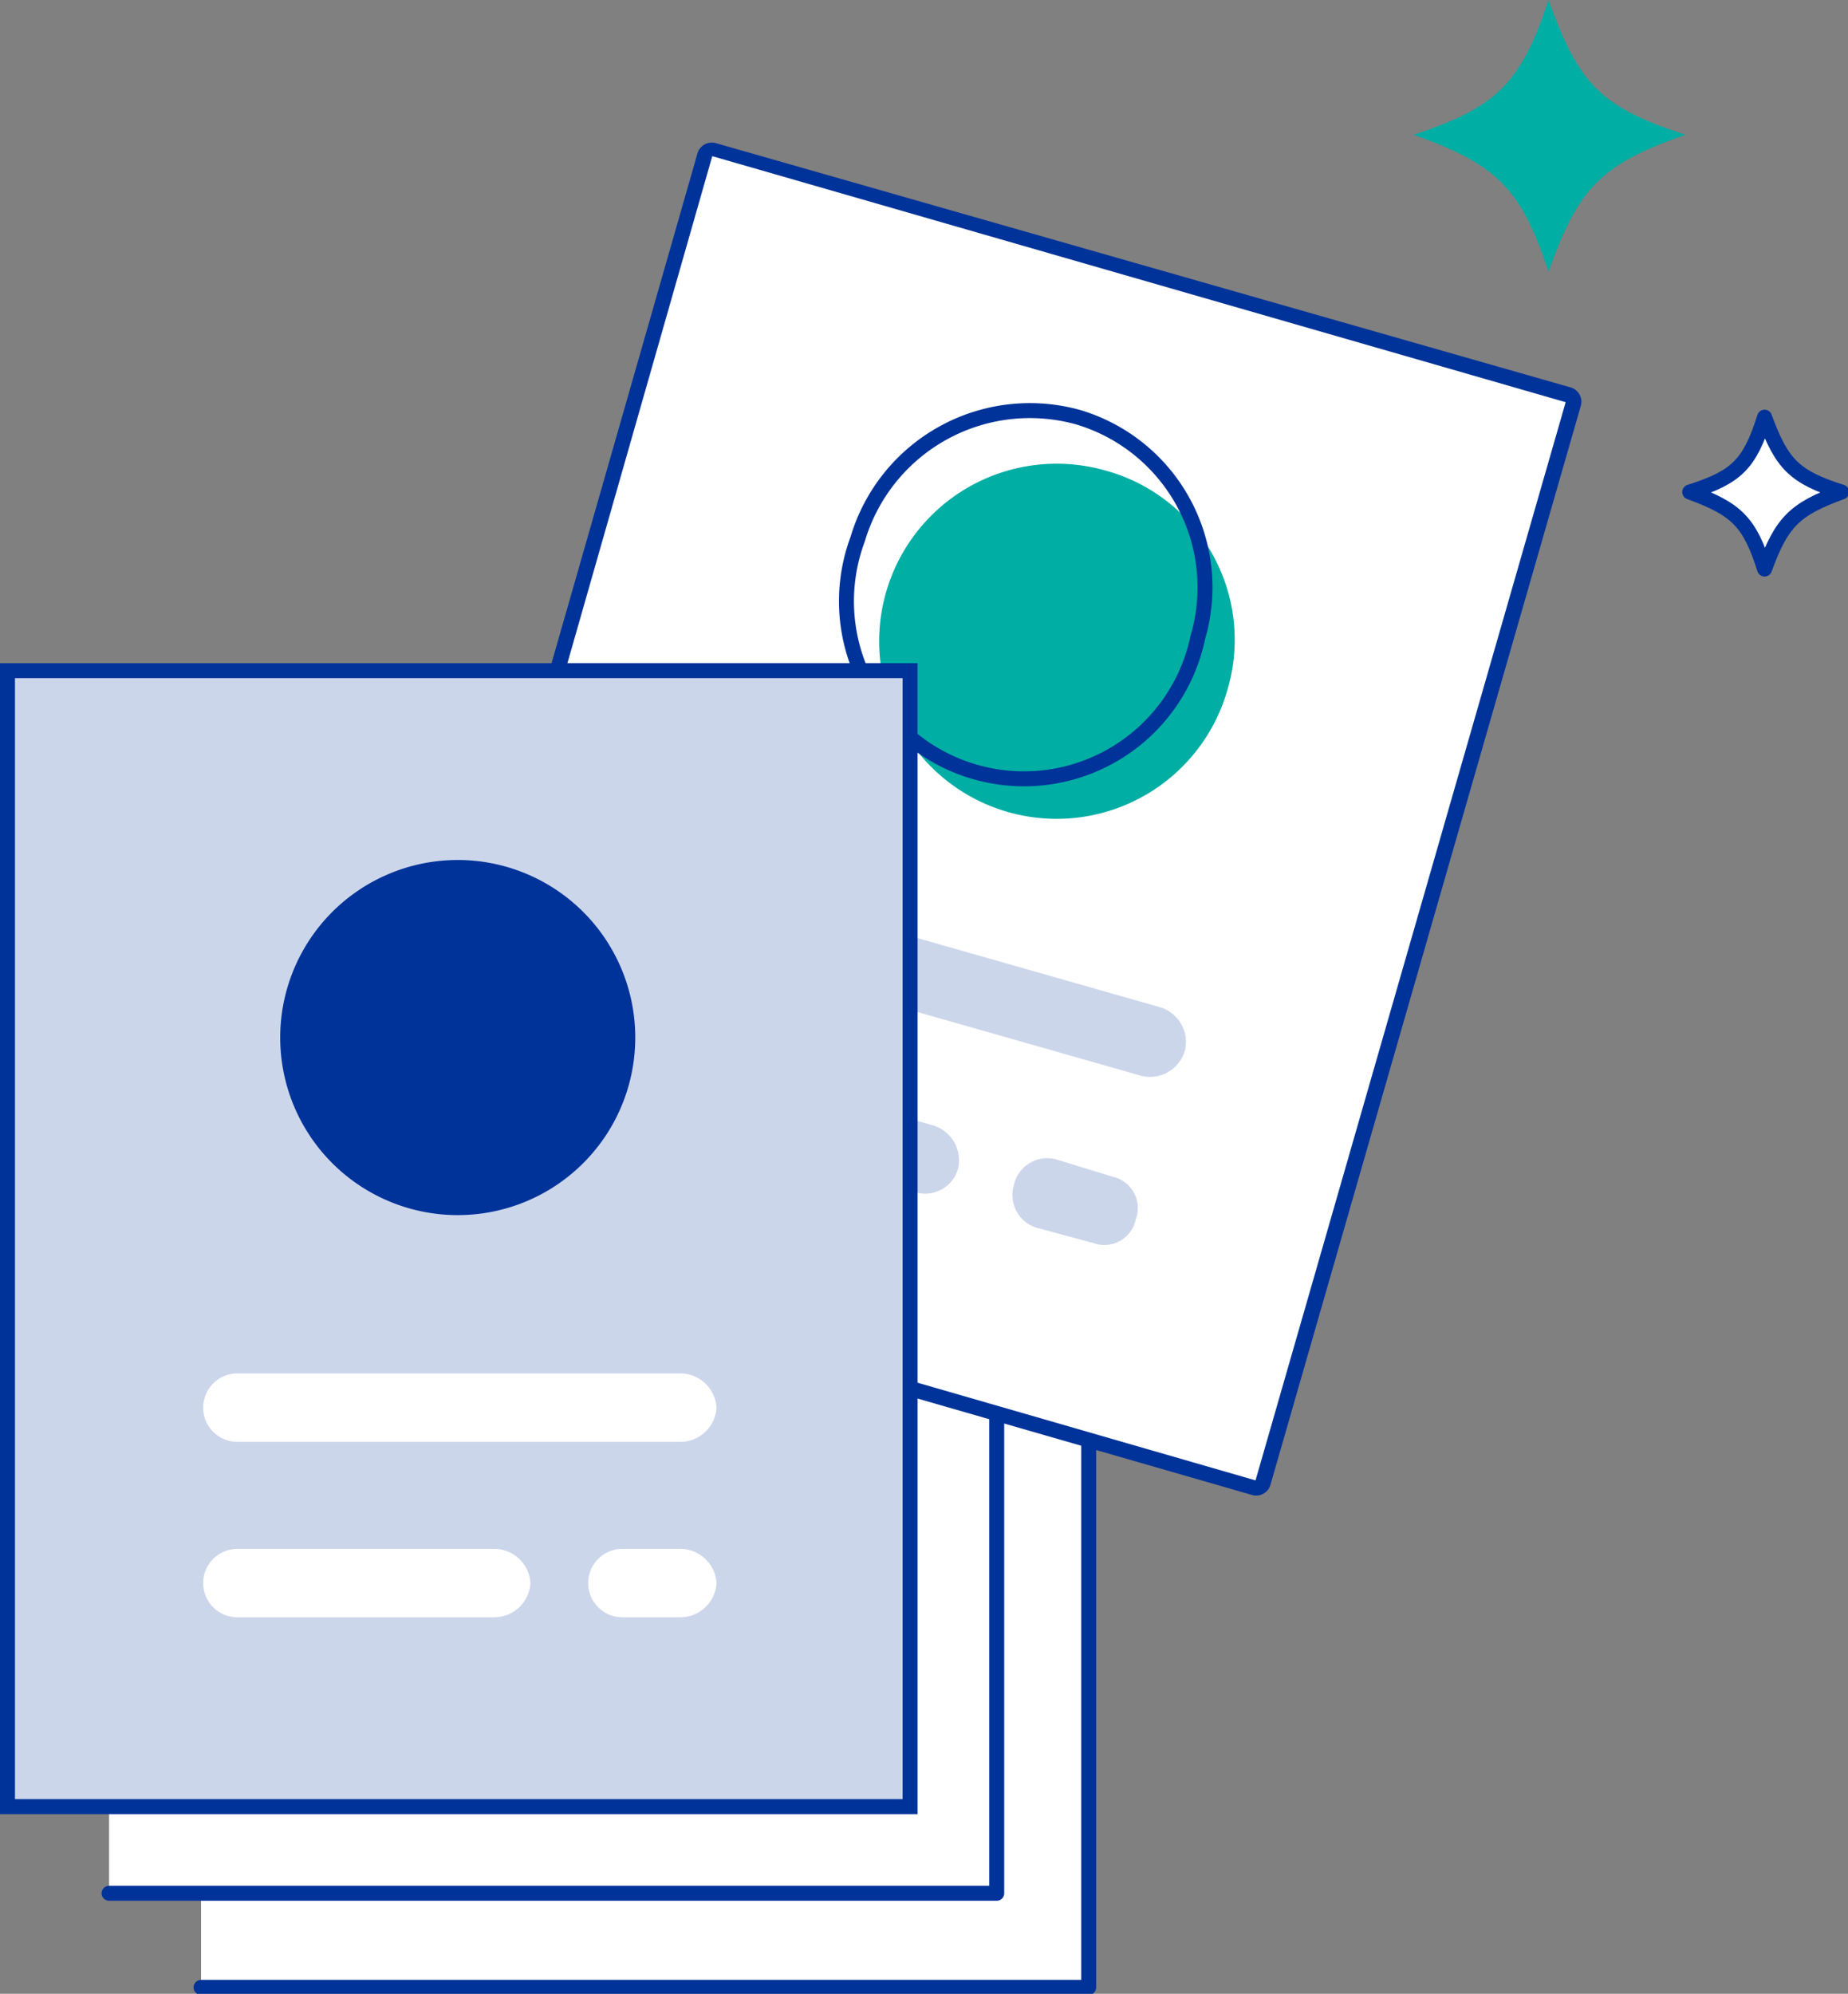 <svg viewBox="0 0 86.4 93.2" xmlns="http://www.w3.org/2000/svg" xmlns:xlink="http://www.w3.org/1999/xlink"><rect x="0" y="0" width="86.4" height="93.2" fill="#808080" stroke="none"/><clipPath id="a"><path d="m0 0h86.4v93.22h-86.4z"/></clipPath><path d="m9.4 40.4h41.5v52.43h-41.5z" fill="#fff"/><g clip-path="url(#a)"><path d="m50.9 40.4v52.5h-41.5" fill="none" stroke="#039" stroke-linecap="round" stroke-linejoin="round" stroke-width=".7"/></g><path d="m5.1 36.1h41.5v52.43h-41.5z" fill="#fff"/><path d="m46.6 36.1v52.4h-41.5" fill="none" stroke="#039" stroke-linecap="round" stroke-linejoin="round" stroke-width=".7"/><g clip-path="url(#a)"><path d="m18.8 58.1a.5.5 0 0 1 -.3-.5l14.5-50.4c0-.1.2-.2.4-.2l39.9 11.4a.4.4 0 0 1 .2.5l-14.4 50.4c-.1.2-.3.3-.4.2z" fill="#fff"/><path d="m73.2 18.8-14.5 50.4-39.8-11.5 14.4-50.4zm.2-.7-39.9-11.4a.7.7 0 0 0 -.9.5l-14.4 50.3a.7.7 0 0 0 .5.9l39.9 11.5a.7.7 0 0 0 .8-.5l14.5-50.4a.7.7 0 0 0 -.5-.9" fill="#039"/><path d="m55.4 49.1a1.7 1.7 0 0 1 -2 1.2l-20-5.7a1.8 1.8 0 0 1 -1.1-2.1 1.8 1.8 0 0 1 2-1.1l20 5.7a1.7 1.7 0 0 1 1.1 2" fill="#ccd6eb"/><path d="m44.8 54.6a1.6 1.6 0 0 1 -2.1 1.1l-11.5-3.3a1.6 1.6 0 1 1 .9-3.1l11.5 3.3a1.7 1.7 0 0 1 1.2 2" fill="#ccd6eb"/><path d="m53.1 57a1.5 1.5 0 0 1 -2 1.1l-2.6-.7a1.6 1.6 0 0 1 -1.1-2 1.6 1.6 0 0 1 2-1.2l2.6.8a1.5 1.5 0 0 1 1.1 2" fill="#ccd6eb"/><path d="m57.4 32.2a8.3 8.3 0 1 1 -5.7-10.2 8.2 8.2 0 0 1 5.7 10.2" fill="#00aea4"/><path d="m56 29.8a8.3 8.3 0 1 1 -15.9-4.6 8.4 8.4 0 0 1 10.3-5.7 8.3 8.3 0 0 1 5.6 10.3z" fill="none" stroke="#039" stroke-linecap="round" stroke-linejoin="round" stroke-width=".7"/><path d="m.3 31.4h42.2v53.13h-42.2z" fill="#ccd6eb"/><path d="m42.2 84.1h-41.5v-52.4h41.5zm.7-53.1h-42.9v53.8h42.9z" fill="#039"/><g fill="#fff"><path d="m33.5 65.8a1.7 1.7 0 0 1 -1.7 1.6h-20.7a1.6 1.6 0 1 1 0-3.2h20.7a1.7 1.7 0 0 1 1.7 1.6"/><path d="m24.8 74a1.7 1.7 0 0 1 -1.7 1.6h-12a1.6 1.6 0 1 1 0-3.2h12a1.7 1.7 0 0 1 1.7 1.6"/><path d="m33.5 74a1.7 1.7 0 0 1 -1.7 1.6h-2.7a1.6 1.6 0 0 1 0-3.2h2.7a1.7 1.7 0 0 1 1.7 1.6"/></g><path d="m29.7 48.4a8.3 8.3 0 1 1 -8.3-8.2 8.3 8.3 0 0 1 8.3 8.2" fill="#039"/><path d="m86.1 23c-2.2.8-2.8 1.4-3.6 3.6-.7-2.2-1.3-2.8-3.5-3.6 2.2-.7 2.8-1.3 3.5-3.5.8 2.2 1.4 2.8 3.6 3.5" fill="#fff"/><path d="m86.1 23c-2.2.8-2.8 1.4-3.6 3.6-.7-2.2-1.3-2.8-3.5-3.6 2.2-.7 2.8-1.3 3.5-3.5.8 2.2 1.4 2.8 3.6 3.5z" fill="none" stroke="#039" stroke-linecap="round" stroke-linejoin="round" stroke-width=".7"/><path d="m78.8 6.3c-4 1.4-5 2.5-6.4 6.4-1.3-3.9-2.4-5-6.3-6.4 3.9-1.3 5-2.4 6.3-6.3 1.4 3.9 2.4 5 6.4 6.3" fill="#00aea4"/></g></svg>
